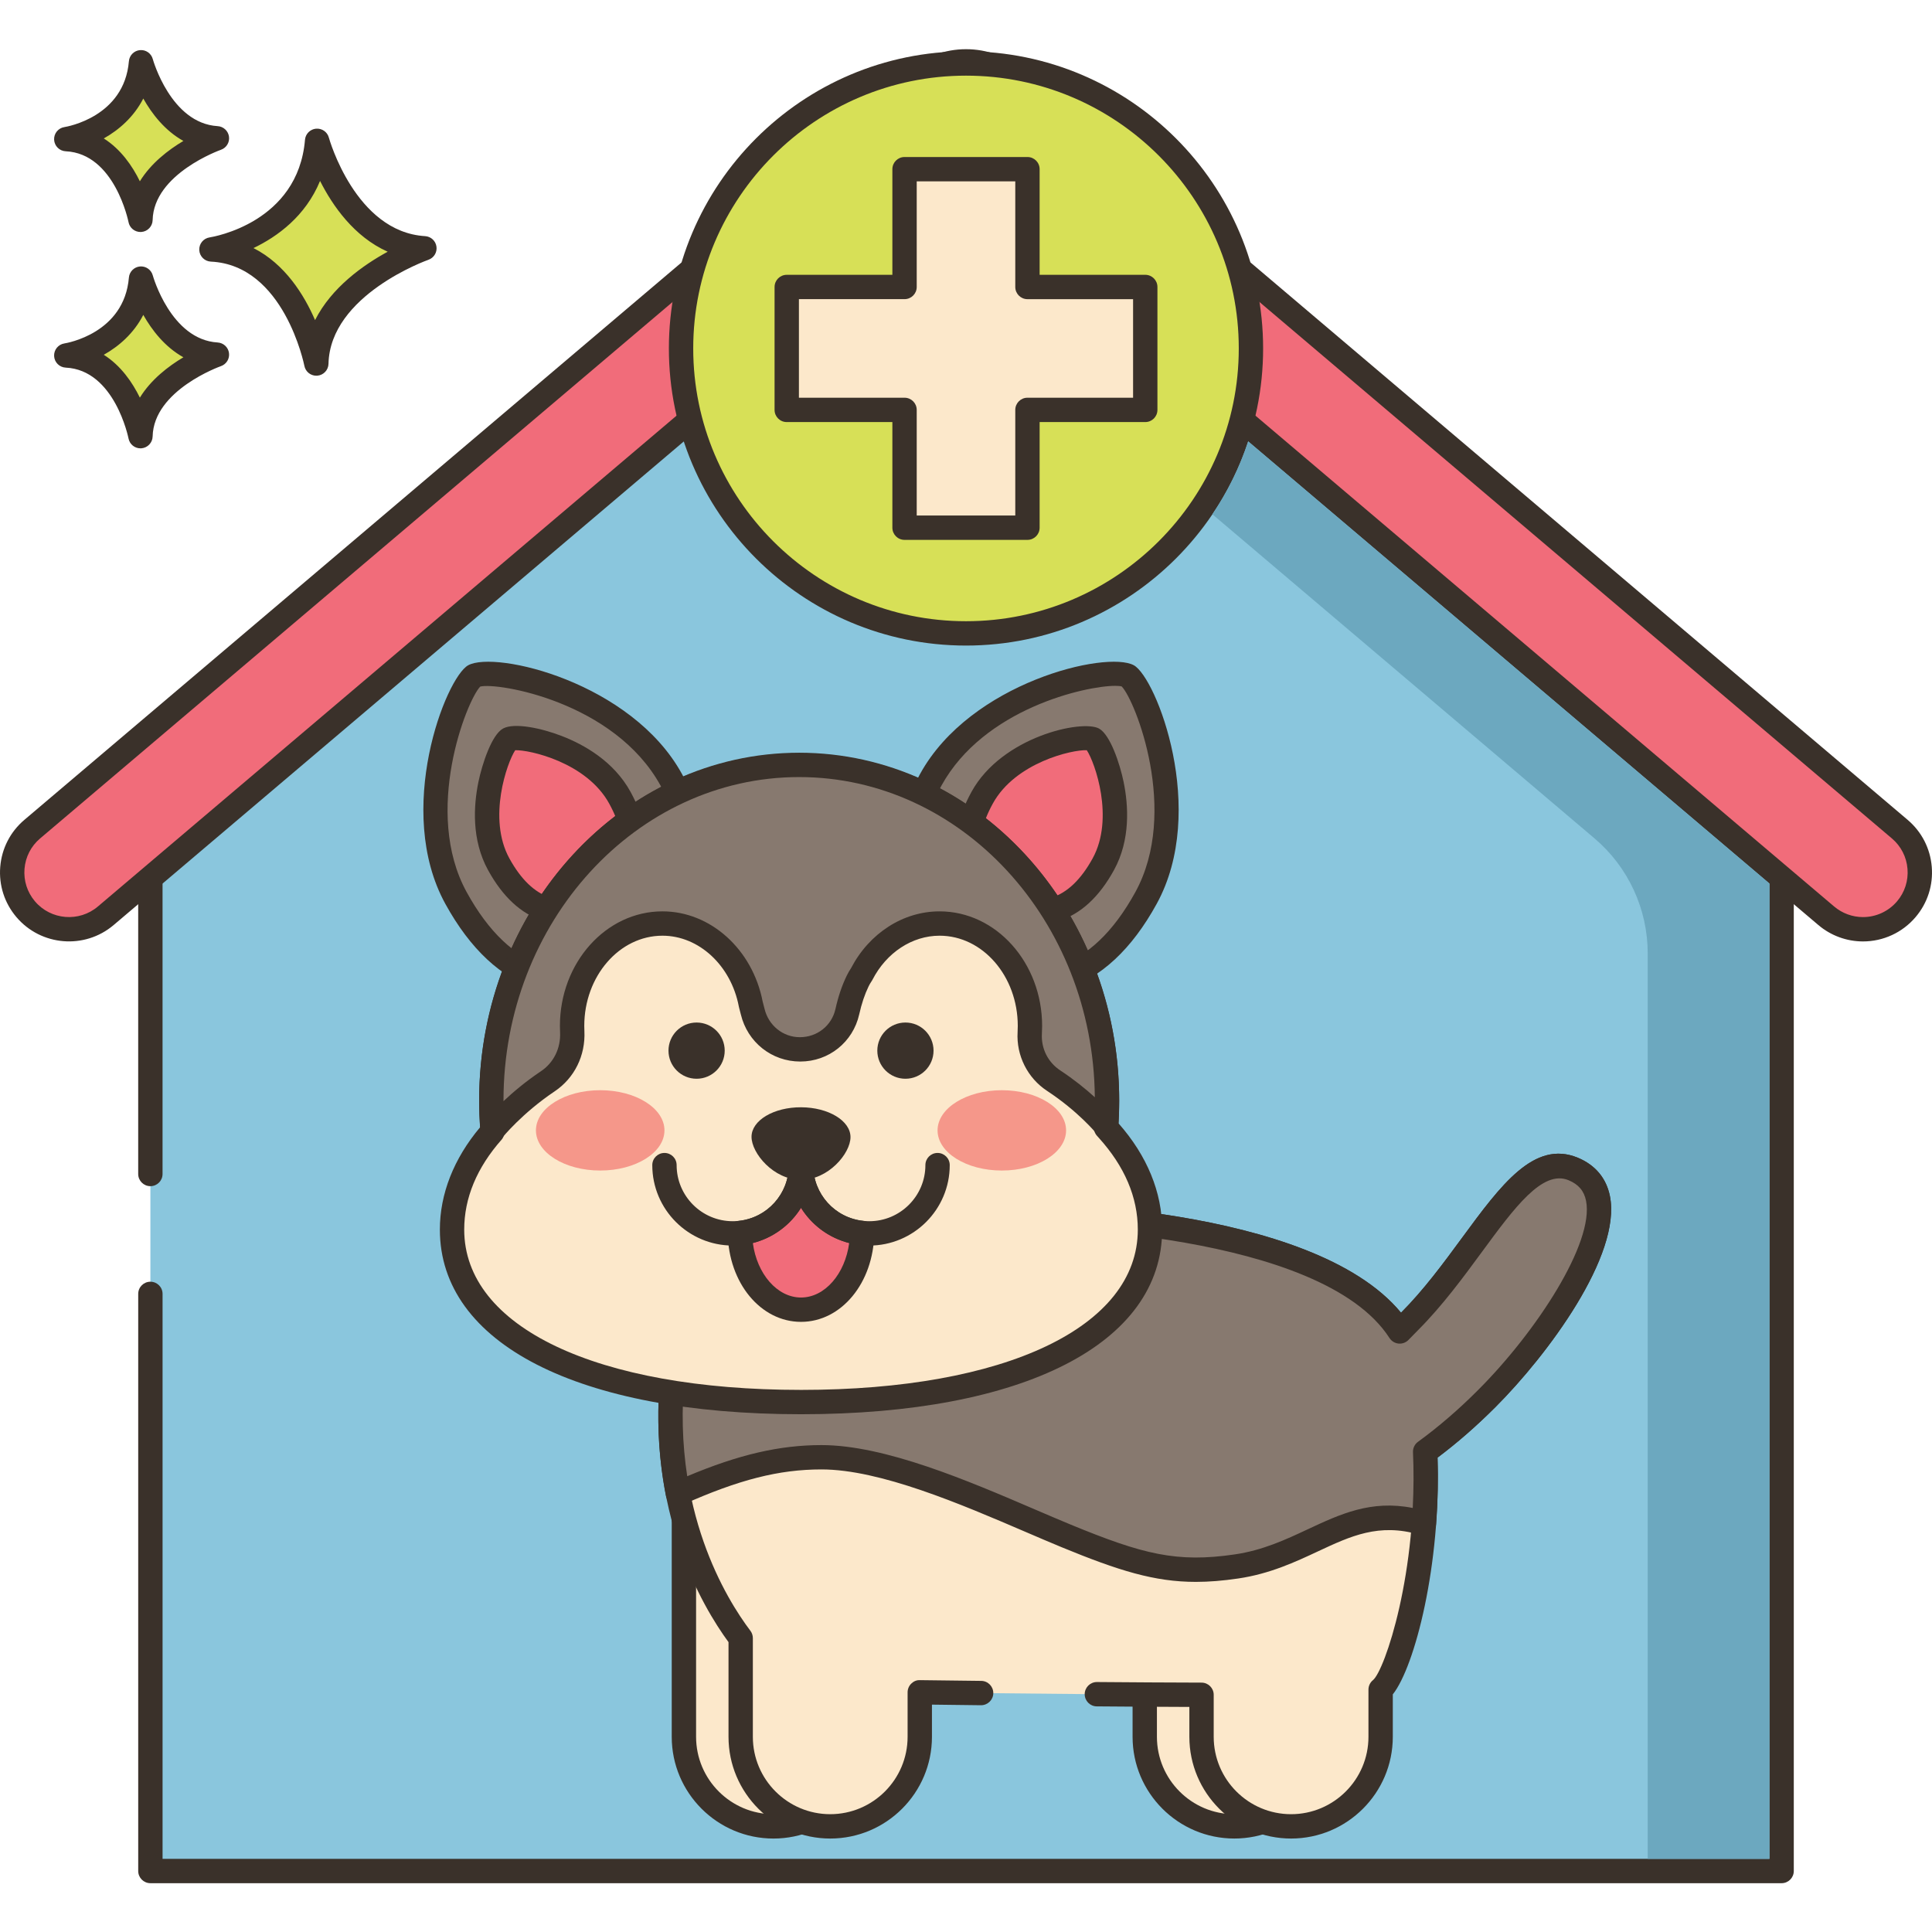 <svg height="476pt" viewBox="0 -12 476.124 476" width="476pt" xmlns="http://www.w3.org/2000/svg"><path d="m78.152 22.637c-1.949 23.125-26.051 26.777-26.051 26.777 20.695.977 25.852 28.117 25.852 28.117.441-19.352 26.641-28.402 26.641-28.402-19.625-1.176-26.441-26.492-26.441-26.492zm0 0" fill="#d7e057"/><path d="m104.773 46.133c-17.207-1.027-23.664-24.047-23.727-24.281-.379-1.402-1.695-2.32-3.164-2.203-1.449.133-2.598 1.285-2.719 2.734-1.719 20.43-22.625 23.926-23.508 24.062-1.527.23-2.625 1.582-2.547 3.125.082 1.539 1.316 2.766 2.855 2.84 18.055.852 22.996 25.438 23.047 25.684.273 1.422 1.516 2.434 2.941 2.434.086 0 .168 0 .254-.008 1.527-.129 2.715-1.387 2.75-2.918.387-17.016 24.379-25.555 24.621-25.641 1.352-.469 2.184-1.828 1.988-3.242-.195-1.418-1.363-2.5-2.793-2.586zm-27.129 20.691c-2.715-6.258-7.418-13.812-15.176-17.75 5.863-2.812 12.82-7.828 16.406-16.547 3.102 6.141 8.398 13.758 16.668 17.445-6.016 3.277-13.848 8.809-17.898 16.852zm0 0" fill="#3a312a"/><path d="m34.754 56.598c-1.379 16.355-18.422 18.941-18.422 18.941 14.633.688 18.281 19.887 18.281 19.887.312-13.688 18.844-20.09 18.844-20.09-13.879-.832-18.703-18.738-18.703-18.738zm0 0" fill="#d7e057"/><path d="m53.637 72.34c-11.531-.691-15.941-16.371-15.984-16.527-.383-1.406-1.703-2.332-3.164-2.207-1.453.133-2.602 1.289-2.723 2.738-1.156 13.742-15.293 16.133-15.883 16.227-1.527.23-2.625 1.582-2.547 3.121.082 1.543 1.316 2.77 2.855 2.844 12.07.566 15.445 17.289 15.48 17.453.27 1.426 1.516 2.438 2.941 2.438.086 0 .168 0 .25-.008 1.531-.129 2.719-1.391 2.754-2.922.258-11.418 16.664-17.27 16.824-17.324 1.355-.469 2.188-1.828 1.992-3.246-.195-1.418-1.367-2.5-2.797-2.586zm-19.168 13.59c-1.848-3.77-4.68-7.895-8.895-10.559 3.711-2.082 7.395-5.258 9.738-9.832 2.117 3.746 5.309 7.906 9.883 10.445-3.695 2.203-7.977 5.48-10.727 9.945zm0 0" fill="#3a312a"/><path d="m34.754 3.281c-1.379 16.359-18.422 18.941-18.422 18.941 14.633.688 18.281 19.887 18.281 19.887.312-13.691 18.844-20.09 18.844-20.09-13.879-.832-18.703-18.738-18.703-18.738zm0 0" fill="#d7e057"/><path d="m53.637 19.023c-11.531-.688-15.945-16.371-15.984-16.527-.383-1.406-1.703-2.336-3.164-2.207-1.453.133-2.602 1.289-2.723 2.738-1.156 13.742-15.293 16.133-15.883 16.227-1.527.23-2.625 1.582-2.547 3.121.082 1.543 1.316 2.77 2.855 2.844 12.07.566 15.445 17.289 15.48 17.453.27 1.426 1.516 2.438 2.941 2.438.086 0 .168 0 .25-.008 1.531-.125 2.719-1.391 2.754-2.922.258-11.418 16.664-17.27 16.824-17.324 1.352-.469 2.188-1.828 1.992-3.246-.195-1.414-1.367-2.5-2.797-2.586zm-19.168 13.59c-1.848-3.77-4.68-7.891-8.895-10.559 3.711-2.082 7.395-5.258 9.738-9.832 2.117 3.75 5.312 7.91 9.883 10.449-3.695 2.199-7.977 5.48-10.727 9.941zm0 0" fill="#3a312a"/><path d="m241.461 14.332c-1.957-1.66-4.84-1.66-6.797 0l-197.602 167.598v267.102h402v-267.102zm0 0" fill="#8ac6dd"/><path d="m441.004 179.645-197.602-167.605c-3.098-2.617-7.586-2.617-10.684.004l-197.598 167.602c-.672.566-1.062 1.406-1.062 2.285v95.328c0 1.66 1.344 3 3 3 1.66 0 3-1.34 3-3v-93.938l196.539-166.699c.848-.715 2.078-.715 2.922-.004l196.543 166.703v262.711h-396v-139.227c0-1.66-1.344-3-3-3s-3 1.34-3 3v142.227c0 1.656 1.344 3 3 3h402c1.656 0 3-1.344 3-3v-267.102c0-.879-.387-1.719-1.059-2.285zm0 0" fill="#3a312a"/><path d="m468.18 192.27-217.668-184.625c-7.215-6.109-17.684-6.113-24.906.008l-217.66 184.617c-5.898 5.004-6.621 13.84-1.617 19.734 5 5.898 13.836 6.617 19.73 1.617l212.004-179.82 212 179.82c2.633 2.234 5.852 3.324 9.051 3.324 3.969 0 7.914-1.68 10.684-4.941 5.004-5.895 4.277-14.73-1.617-19.734zm0 0" fill="#f16c7a"/><path d="m476.066 201.559c-.371-4.527-2.48-8.637-5.945-11.574l-217.672-184.633c-8.336-7.059-20.441-7.051-28.781.012l-217.664 184.621c-3.465 2.938-5.574 7.047-5.945 11.574-.371 4.523 1.043 8.926 3.98 12.383 6.062 7.148 16.812 8.031 23.961 1.969l210.062-178.176 210.062 178.176c3.07 2.602 6.973 4.035 10.992 4.035 5.004 0 9.734-2.188 12.969-6.004 2.938-3.457 4.352-7.859 3.98-12.383zm-8.555 8.504c-2.094 2.465-5.156 3.883-8.398 3.883-2.598 0-5.121-.93-7.109-2.613l-212-179.82c-.562-.477-1.25-.711-1.941-.711s-1.379.234-1.941.711l-212 179.824c-4.625 3.922-11.582 3.352-15.508-1.273-1.898-2.238-2.812-5.086-2.574-8.012.242-2.93 1.605-5.59 3.848-7.488l217.66-184.621c6.09-5.164 14.934-5.164 21.027-.008l217.668 184.629c2.238 1.898 3.605 4.559 3.844 7.488.238 2.926-.676 5.773-2.574 8.012zm0 0" fill="#3a312a"/><path d="m168.543 350.297v65.664c0 12.191 9.883 22.07 22.07 22.07s22.066-9.879 22.066-22.07v-65.664zm0 0" fill="#fce8cb"/><path d="m212.68 347.297h-44.137c-1.656 0-3 1.344-3 3v65.664c0 13.824 11.246 25.07 25.07 25.07 13.82 0 25.066-11.246 25.066-25.07v-65.664c0-1.656-1.34-3-3-3zm-3 68.664c0 10.516-8.555 19.07-19.066 19.07-10.516 0-19.07-8.555-19.07-19.07v-62.664h38.137zm0 0" fill="#3a312a"/><path d="m304.184 361.598c-12.188 0-22.07 9.883-22.07 22.07v32.293c0 12.191 9.883 22.07 22.07 22.07s22.066-9.879 22.066-22.07v-32.293c0-12.188-9.879-22.07-22.066-22.07zm0 0" fill="#fce8cb"/><path d="m304.184 358.598c-13.824 0-25.07 11.246-25.07 25.07v32.293c0 13.82 11.246 25.066 25.07 25.066 13.82 0 25.066-11.246 25.066-25.066v-32.293c0-13.824-11.246-25.07-25.066-25.07zm19.066 57.363c0 10.516-8.555 19.07-19.066 19.07-10.516 0-19.07-8.555-19.07-19.07v-32.293c0-10.512 8.555-19.066 19.07-19.066 10.512 0 19.066 8.555 19.066 19.066zm0 0" fill="#3a312a"/><path d="m387.688 276.02c-12.996-5.383-23.316 20.559-40.344 37.586-.82.82-1.617 1.641-2.398 2.465-18.531-28.746-94.59-28.75-94.59-28.75l-58.84 11.133c-13.852 2.621-24.398 14.031-25.77 28.062-2.871 29.449 6.852 51.98 16.789 65.121v24.324c0 12.191 9.883 22.07 22.07 22.07s22.066-9.879 22.066-22.07v-10.965c4.695.059 9.789.121 15.117.184l28.523.281c8.809.074 17.586.129 25.793.148v10.352c0 12.191 9.883 22.07 22.07 22.07s22.066-9.879 22.066-22.07v-11.633c4.457-3.602 12.234-30.09 10.973-58.645 4.898-3.555 10.074-7.965 15.16-13.051 17.027-17.023 38.617-49.449 21.312-56.613zm0 0" fill="#fce8cb"/><path d="m396.75 282.699c-.879-4.402-3.613-7.672-7.91-9.453-10.75-4.453-18.969 6.734-28.488 19.684-4.656 6.336-9.469 12.887-15.086 18.508-22.109-26.797-91.848-27.117-94.91-27.117-.188 0-.375.016-.559.051l-58.84 11.133c-15.117 2.859-26.711 15.492-28.195 30.719-3.344 34.285 10.137 57.344 16.773 66.402v23.332c0 13.824 11.246 25.07 25.07 25.07 13.82 0 25.066-11.246 25.066-25.07v-7.93l12.082.148c1.645.008 3.016-1.309 3.035-2.969.016-1.656-1.312-3.016-2.965-3.031l-15.117-.184c-.84-.039-1.574.301-2.145.867-.57.562-.891 1.332-.891 2.133v10.965c0 10.516-8.555 19.07-19.07 19.07-10.512 0-19.066-8.555-19.066-19.07v-24.324c0-.656-.215-1.293-.609-1.812-5.949-7.867-19.438-29.75-16.195-63.016 1.227-12.594 10.824-23.039 23.34-25.406l58.555-11.078c4.965.039 74.887 1.141 91.797 27.371.496.77 1.324 1.273 2.238 1.359.922.086 1.816-.25 2.453-.914.766-.805 1.547-1.613 2.348-2.414 5.957-5.957 11.145-13.016 15.723-19.242 8.023-10.918 14.945-20.336 21.352-17.695 2.465 1.02 3.836 2.633 4.324 5.082 2.055 10.32-12.215 32.246-26.609 46.641-4.855 4.855-9.832 9.141-14.801 12.742-.816.594-1.277 1.555-1.234 2.562 1.309 29.52-6.988 53.855-9.859 56.176-.703.57-1.113 1.426-1.113 2.336v11.633c0 10.516-8.555 19.07-19.07 19.07-10.512 0-19.066-8.555-19.066-19.07v-10.355c0-1.652-1.34-2.996-2.992-3-8.203-.02-16.977-.074-25.773-.145h-.027c-1.645 0-2.984 1.328-3 2.977-.012 1.66 1.32 3.012 2.977 3.023 7.75.062 15.48.113 22.816.137v7.363c0 13.824 11.246 25.07 25.07 25.07 13.82 0 25.066-11.246 25.066-25.07v-10.457c5.453-6.875 11.898-31.996 11.031-58.348 4.785-3.578 9.562-7.746 14.223-12.402 12.945-12.938 31.148-37.484 28.254-52.051zm0 0" fill="#3a312a"/><path d="m387.688 276.02c-12.996-5.383-23.32 20.562-40.336 37.59-.82.82-1.613 1.637-2.402 2.457-18.535-28.742-94.59-28.742-94.59-28.742l-58.844 11.129c-13.852 2.625-24.402 14.039-25.77 28.062-1.055 10.809-.41 20.68 1.312 29.496 12.789-5.715 23.555-8.945 35.395-8.945 17.992 0 43.641 12.523 60.285 19.375 18.301 7.539 27.074 9.723 41.984 7.539 18.547-2.727 27.742-16.051 45.73-10.77.16.043.312.098.473.141.422-5.66.562-11.613.289-17.664 4.898-3.566 10.078-7.965 15.16-13.059 17.027-17.02 38.621-49.441 21.312-56.609zm0 0" fill="#87796f"/><path d="m396.75 282.707c-.875-4.406-3.613-7.676-7.914-9.457-10.746-4.453-18.969 6.738-28.492 19.695-4.652 6.332-9.461 12.879-15.07 18.5-22.109-26.801-91.855-27.121-94.918-27.121-.188 0-.375.016-.559.051l-58.84 11.129c-15.121 2.867-26.715 15.5-28.199 30.723-1.012 10.367-.555 20.582 1.355 30.359.176.898.75 1.668 1.562 2.09.812.418 1.77.449 2.605.074 13.797-6.168 23.699-8.684 34.168-8.684 14.438 0 34.324 8.539 50.301 15.402 3.141 1.348 6.113 2.625 8.84 3.75 14.133 5.816 22.945 8.562 33.133 8.562 3.262 0 6.664-.281 10.43-.836 7.801-1.145 14.098-4.086 19.648-6.684 8.07-3.773 15.043-7.035 24.988-4.113l.355.105c.859.23 1.785.062 2.512-.453.727-.52 1.188-1.336 1.254-2.227.414-5.582.535-11.094.359-16.414 4.832-3.625 9.609-7.793 14.219-12.41 12.953-12.938 31.156-37.473 28.262-52.043zm-32.5 47.805c-4.797 4.809-9.777 9.098-14.801 12.75-.812.59-1.277 1.555-1.23 2.559.199 4.449.176 9.059-.062 13.742-10.289-2.035-17.891 1.52-25.891 5.262-5.43 2.539-11.047 5.168-17.98 6.184-14.25 2.09-22.586 0-40.406-7.34-2.703-1.113-5.648-2.379-8.758-3.711-16.484-7.082-37-15.891-52.668-15.891-10.297 0-20.359 2.316-33.094 7.676-1.242-8.078-1.453-16.449-.629-24.934 1.23-12.586 10.828-23.035 23.348-25.41l58.555-11.074c4.965.043 74.895 1.16 91.797 27.363.5.77 1.32 1.273 2.234 1.363.918.082 1.812-.246 2.449-.91.773-.801 1.559-1.609 2.363-2.414 5.949-5.953 11.133-13.008 15.707-19.234 8.023-10.922 14.941-20.352 21.359-17.707 2.465 1.023 3.84 2.641 4.324 5.086 2.055 10.328-12.215 32.246-26.613 46.633-.004.004-.004.008-.004.008zm0 0" fill="#3a312a"/><path d="m165.426 180.105c-12.195-22.184-44.309-27.949-48.598-25.59-3.512 1.93-16.633 32.559-4.441 54.742 12.195 22.184 29.023 24.672 43.668 16.621 14.648-8.051 21.566-23.594 9.371-45.773zm0 0" fill="#87796f"/><path d="m168.055 178.66c-12.402-22.566-45.949-30.465-52.672-26.773-5.535 3.039-18.293 35.766-5.621 58.816 6.141 11.168 13.758 18.258 22.641 21.062 2.766.875 5.617 1.309 8.52 1.309 5.445 0 11.062-1.535 16.582-4.566 18.25-10.031 22.195-28.668 10.551-49.848zm-13.445 44.59c-6.984 3.84-14.039 4.805-20.402 2.797-7.359-2.324-13.82-8.461-19.191-18.234-10.867-19.77-.027-47.176 3.328-50.672 4.172-1.086 33.051 3.676 44.449 24.41 10.133 18.422 7.223 33.23-8.184 41.699zm0 0" fill="#3a312a"/><path d="m152.754 184.516c-6.863-12.488-24.938-15.73-27.352-14.402-1.977 1.086-9.363 18.324-2.496 30.812 6.863 12.484 16.332 13.887 24.574 9.352 8.242-4.527 12.137-13.277 5.273-25.762zm0 0" fill="#f16c7a"/><path d="m155.383 183.07c-4.141-7.539-11.469-11.629-16.887-13.73-5.059-1.965-11.766-3.383-14.539-1.855-2.77 1.523-5.137 8.703-6.055 13.156-1.188 5.781-1.742 14.242 2.375 21.73 3.625 6.594 8.168 10.793 13.5 12.473 1.688.535 3.426.801 5.191.801 3.285 0 6.656-.918 9.965-2.738 10.984-6.039 13.398-17.195 6.449-29.836zm-9.348 24.582c-2.516 1.383-6.367 2.758-10.457 1.469-3.809-1.203-7.191-4.445-10.047-9.641-5.43-9.879-.562-23.645 1.438-26.656 3.492-.129 17.578 2.988 23.156 13.137 5.293 9.629 3.84 17.332-4.09 21.691zm0 0" fill="#3a312a"/><path d="m277.977 154.516c-4.289-2.359-36.402 3.406-48.598 25.59-12.195 22.184-5.277 37.723 9.367 45.773 14.645 8.051 31.473 5.562 43.668-16.621 12.195-22.184-.926-52.816-4.438-54.742zm0 0" fill="#87796f"/><path d="m279.422 151.887c-6.715-3.695-40.266 4.211-52.672 26.773-11.645 21.18-7.699 39.816 10.551 49.848 5.523 3.035 11.133 4.57 16.582 4.57 2.902 0 5.754-.434 8.523-1.309 8.879-2.809 16.5-9.895 22.637-21.066 12.672-23.051-.086-55.777-5.621-58.816zm.363 55.926c-5.371 9.773-11.828 15.91-19.188 18.234-6.371 2.008-13.422 1.043-20.406-2.797-15.406-8.469-18.312-23.277-8.184-41.699 10.445-19 35.574-24.594 42.844-24.594.703 0 1.246.055 1.582.152 3.328 3.383 14.25 30.883 3.352 50.703zm0 0" fill="#3a312a"/><path d="m269.402 170.113c-2.414-1.328-20.488 1.918-27.355 14.402-6.863 12.484-2.969 21.23 5.273 25.762 8.242 4.535 17.715 3.133 24.578-9.352 6.863-12.488-.52-29.727-2.496-30.812zm0 0" fill="#f16c7a"/><path d="m276.906 180.641c-.918-4.457-3.289-11.633-6.059-13.156-4.172-2.297-23.953 1.992-31.426 15.586-6.949 12.641-4.535 23.793 6.457 29.836 3.305 1.82 6.676 2.738 9.961 2.738 1.762 0 3.504-.27 5.191-.801 5.332-1.684 9.875-5.879 13.496-12.473 4.117-7.488 3.566-15.949 2.379-21.73zm-7.637 18.84c-2.855 5.195-6.234 8.438-10.047 9.641-4.082 1.293-7.938-.086-10.457-1.469-7.93-4.359-9.383-12.062-4.09-21.691 5.582-10.148 19.664-13.32 23.156-13.137 2.004 3.012 6.867 16.777 1.438 26.656zm0 0" fill="#3a312a"/><path d="m273 266.32c-.137-.16-.277-.32-.426-.477.156-2.18.238-4.363.238-6.582 0-8.996-1.316-17.668-3.77-25.773-9.93-33.039-38.453-56.902-72.094-56.902-33.645 0-62.168 23.863-72.105 56.91-2.441 8.105-3.758 16.766-3.758 25.766 0 2.414.098 4.801.285 7.156.008.117.02.227.031.344-6.375 7.219-9.996 15.449-9.996 24.199 0 28.547 38.5 42.5 86 42.5 47.496 0 86-13.953 86-42.5-.004-8.934-3.773-17.316-10.406-24.641zm0 0" fill="#fce8cb"/><path d="m275.652 264.781c.105-1.832.16-3.684.16-5.52 0-9.133-1.312-18.098-3.898-26.637-10.609-35.309-40.738-59.035-74.969-59.035-34.227 0-64.355 23.73-74.977 59.043-2.578 8.555-3.887 17.516-3.887 26.629 0 2.141.078 4.32.227 6.492-6.484 7.723-9.906 16.414-9.906 25.211 0 28.066 34.102 45.5 89 45.5 54.895 0 89-17.434 89-45.5 0-9.184-3.715-18.223-10.75-26.184zm-78.25 65.684c-50.422 0-83-15.504-83-39.5 0-7.797 3.109-15.27 9.246-22.211.543-.613.781-1.758.711-2.574-.184-2.312-.277-4.641-.277-6.918 0-8.527 1.223-16.902 3.633-24.898 9.852-32.762 37.672-54.777 69.23-54.777 31.562 0 59.383 22.008 69.227 54.77 2.414 7.984 3.641 16.363 3.641 24.906 0 2.121-.078 4.258-.23 6.363-.059.836.23 1.66.805 2.27l.391.438c6.387 7.055 9.625 14.668 9.625 22.629 0 24-32.578 39.504-83 39.504zm0 0" fill="#3a312a"/><path d="m196.945 176.441c-41.895 0-75.863 37.016-75.863 82.676 0 2.492.109 4.949.305 7.383 1.309-1.641 6.316-7.191 13.625-12.094 4.047-2.715 6.246-7.352 6.008-12.219-.023-.465-.035-.938-.035-1.41 0-13.938 9.969-25.238 22.27-25.238 10.68 0 19.609 8.523 21.766 19.895.168.598.324 1.203.469 1.812 1.297 5.418 6.039 9.305 11.609 9.305h.117c5.562 0 10.383-3.859 11.598-9.289.578-2.594 1.367-5.125 2.543-7.539.285-.598.613-1.148.961-1.664 0-.008 0-.02.02-.031 3.852-7.469 11.016-12.488 19.211-12.488 12.305 0 22.273 11.301 22.273 25.238 0 .57-.02 1.137-.051 1.699-.277 4.723 1.953 9.191 5.91 11.793 6.797 4.473 11.465 9.434 12.914 11.203.148-2.098.219-4.215.219-6.355 0-45.66-33.969-82.676-75.867-82.676zm0 0" fill="#87796f"/><path d="m196.945 173.441c-43.488 0-78.863 38.434-78.863 85.672 0 2.477.105 5.043.316 7.629.102 1.227.938 2.266 2.117 2.625.285.086.582.129.875.129.898 0 1.766-.402 2.348-1.129.047-.059 4.879-6.062 12.949-11.473 4.887-3.277 7.625-8.828 7.332-14.852-.02-.422-.031-.844-.031-1.27 0-12.262 8.645-22.238 19.27-22.238 8.984 0 16.902 7.34 18.82 17.453.016.082.031.164.055.246.156.566.305 1.133.441 1.707 1.637 6.832 7.609 11.605 14.645 11.605 7.02 0 12.992-4.781 14.527-11.629.594-2.66 1.352-4.91 2.312-6.895.207-.426.461-.859.75-1.293.016-.02.027-.043.043-.062.055-.086.105-.176.156-.27 3.449-6.703 9.789-10.863 16.543-10.863 10.625 0 19.27 9.977 19.27 22.238 0 .512-.016 1.023-.043 1.523-.34 5.762 2.441 11.309 7.254 14.473 7.629 5.016 12.062 10.375 12.246 10.598.777.953 2.062 1.332 3.23.961 1.172-.375 1.996-1.422 2.082-2.648.152-2.113.227-4.32.227-6.566-.004-47.238-35.383-85.672-78.871-85.672zm64.383 78.316c-3.074-2.02-4.781-5.426-4.562-9.113.035-.617.055-1.242.055-1.871 0-15.57-11.34-28.238-25.273-28.238-8.957 0-17.293 5.348-21.797 13.965-.418.629-.785 1.27-1.09 1.906-1.168 2.398-2.074 5.082-2.773 8.199-.918 4.086-4.48 6.941-8.789 6.941-4.129 0-7.703-2.879-8.688-7.004-.145-.602-.301-1.203-.465-1.797-2.5-12.875-12.863-22.211-24.691-22.211-13.934 0-25.27 12.668-25.27 28.238 0 .523.012 1.043.039 1.562.188 3.902-1.559 7.484-4.68 9.578-3.785 2.535-6.91 5.18-9.262 7.398v-.195c0-43.934 32.688-79.676 72.863-79.676 39.941 0 72.484 35.328 72.863 78.906-2.305-2.09-5.188-4.422-8.48-6.59zm0 0" fill="#3a312a"/><path d="m197.434 260.816c-6.734-.031-12.207 3.219-12.227 7.262-.016 4.039 5.414 10.59 12.148 10.621s12.227-6.473 12.242-10.516c.016-4.039-5.43-7.34-12.164-7.367zm0 0" fill="#3a312a"/><path d="m197.402 275.07c0 8.699-6.594 15.844-15.055 16.727.16 10.48 6.84 18.902 15.055 18.902s14.895-8.422 15.055-18.902c-8.461-.883-15.055-8.027-15.055-16.727zm0 0" fill="#f16c7a"/><g fill="#3a312a"><path d="m212.766 288.812c-7.047-.734-12.363-6.641-12.363-13.742 0-1.66-1.344-3-3-3s-3 1.34-3 3c0 7.102-5.316 13.008-12.367 13.742-1.543.16-2.711 1.473-2.688 3.027.184 12.258 8.113 21.859 18.055 21.859 9.938 0 17.867-9.602 18.051-21.859.023-1.555-1.141-2.867-2.688-3.027zm-15.363 18.887c-5.879 0-10.859-5.828-11.871-13.43 5.023-1.281 9.23-4.449 11.871-8.68 2.641 4.234 6.844 7.402 11.871 8.68-1.012 7.602-5.992 13.43-11.871 13.43zm0 0"/><path d="m197.402 272.07c-1.656 0-3 1.34-3 3 0 7.102-5.316 13.008-12.406 13.746-.469.055-.945.078-1.418.078-7.625 0-13.828-6.203-13.828-13.824 0-1.66-1.34-3-3-3-1.656 0-3 1.34-3 3 0 10.93 8.895 19.824 19.828 19.824.711 0 1.422-.035 2.082-.113 10.113-1.055 17.742-9.527 17.742-19.711 0-1.66-1.344-3-3-3zm0 0"/><path d="m231.055 272.07c-1.66 0-3 1.34-3 3 0 7.621-6.203 13.824-13.828 13.824-.473 0-.949-.023-1.461-.082-7.047-.734-12.363-6.641-12.363-13.742 0-1.66-1.344-3-3-3s-3 1.34-3 3c0 10.184 7.629 18.656 17.699 19.707.699.082 1.414.121 2.125.121 10.934 0 19.828-8.895 19.828-19.828 0-1.66-1.344-3-3-3zm0 0"/></g><path d="m147.914 256.609c-8.746 0-15.836 4.434-15.836 9.898 0 5.469 7.09 9.898 15.836 9.898 8.746 0 15.836-4.43 15.836-9.898 0-5.465-7.09-9.898-15.836-9.898zm0 0" fill="#f5978a"/><path d="m262.727 266.508c0-5.465-7.09-9.898-15.836-9.898s-15.836 4.434-15.836 9.898c0 5.469 7.09 9.898 15.836 9.898s15.836-4.43 15.836-9.898zm0 0" fill="#f5978a"/><path d="m171.668 239.93c-3.824 0-6.926 3.102-6.926 6.93 0 3.824 3.102 6.926 6.926 6.926 3.828 0 6.93-3.102 6.93-6.926 0-3.828-3.102-6.93-6.93-6.93zm0 0" fill="#3a312a"/><path d="m223.137 239.93c-3.828 0-6.93 3.102-6.93 6.93 0 3.824 3.102 6.926 6.93 6.926 3.824 0 6.926-3.102 6.926-6.926 0-3.828-3.102-6.93-6.926-6.93zm0 0" fill="#3a312a"/><path d="m307.387 62.555c-6.215-38.285-42.285-64.281-80.57-58.07-38.281 6.215-64.281 42.285-58.066 80.57 6.211 38.281 42.285 64.281 80.566 58.066 38.285-6.211 64.281-42.285 58.07-80.566zm0 0" fill="#d7e057"/><path d="m238.062.582c-40.375 0-73.223 32.848-73.223 73.227 0 40.375 32.848 73.223 73.223 73.223s73.223-32.848 73.223-73.223c0-40.379-32.848-73.227-73.223-73.227zm0 140.449c-37.066 0-67.223-30.156-67.223-67.223 0-37.07 30.156-67.227 67.223-67.227s67.223 30.16 67.223 67.227c0 37.062-30.156 67.223-67.223 67.223zm0 0" fill="#3a312a"/><path d="m253.207 58.66v-29.027h-30.289v29.027h-29.035v30.293h29.035v29.031h30.289v-29.031h29.035v-30.293zm0 0" fill="#fce8cb"/><path d="m282.238 55.66h-26.031v-26.027c0-1.66-1.34-3-3-3h-30.289c-1.66 0-3 1.34-3 3v26.031h-26.031c-1.66 0-3 1.34-3 3v30.289c0 1.66 1.34 3 3 3h26.031v26.031c0 1.66 1.34 3 3 3h30.289c1.66 0 3-1.34 3-3v-26.031h26.031c1.656 0 3-1.34 3-3v-30.293c0-1.656-1.344-3-3-3zm-3 30.293h-26.031c-1.656 0-3 1.344-3 3v26.031h-24.289v-26.031c0-1.656-1.344-3-3-3h-26.031v-24.293h26.031c1.656 0 3-1.34 3-3v-26.027h24.289v26.031c0 1.656 1.344 3 3 3h26.031zm0 0" fill="#3a312a"/><path d="m307.602 96.711c-2.121 6.422-5.098 12.461-8.82 17.961l94.152 79.863c8.328 7.062 13.129 17.43 13.129 28.352v223.145h30v-240.359zm0 0" fill="#6ca8bf"/></svg>